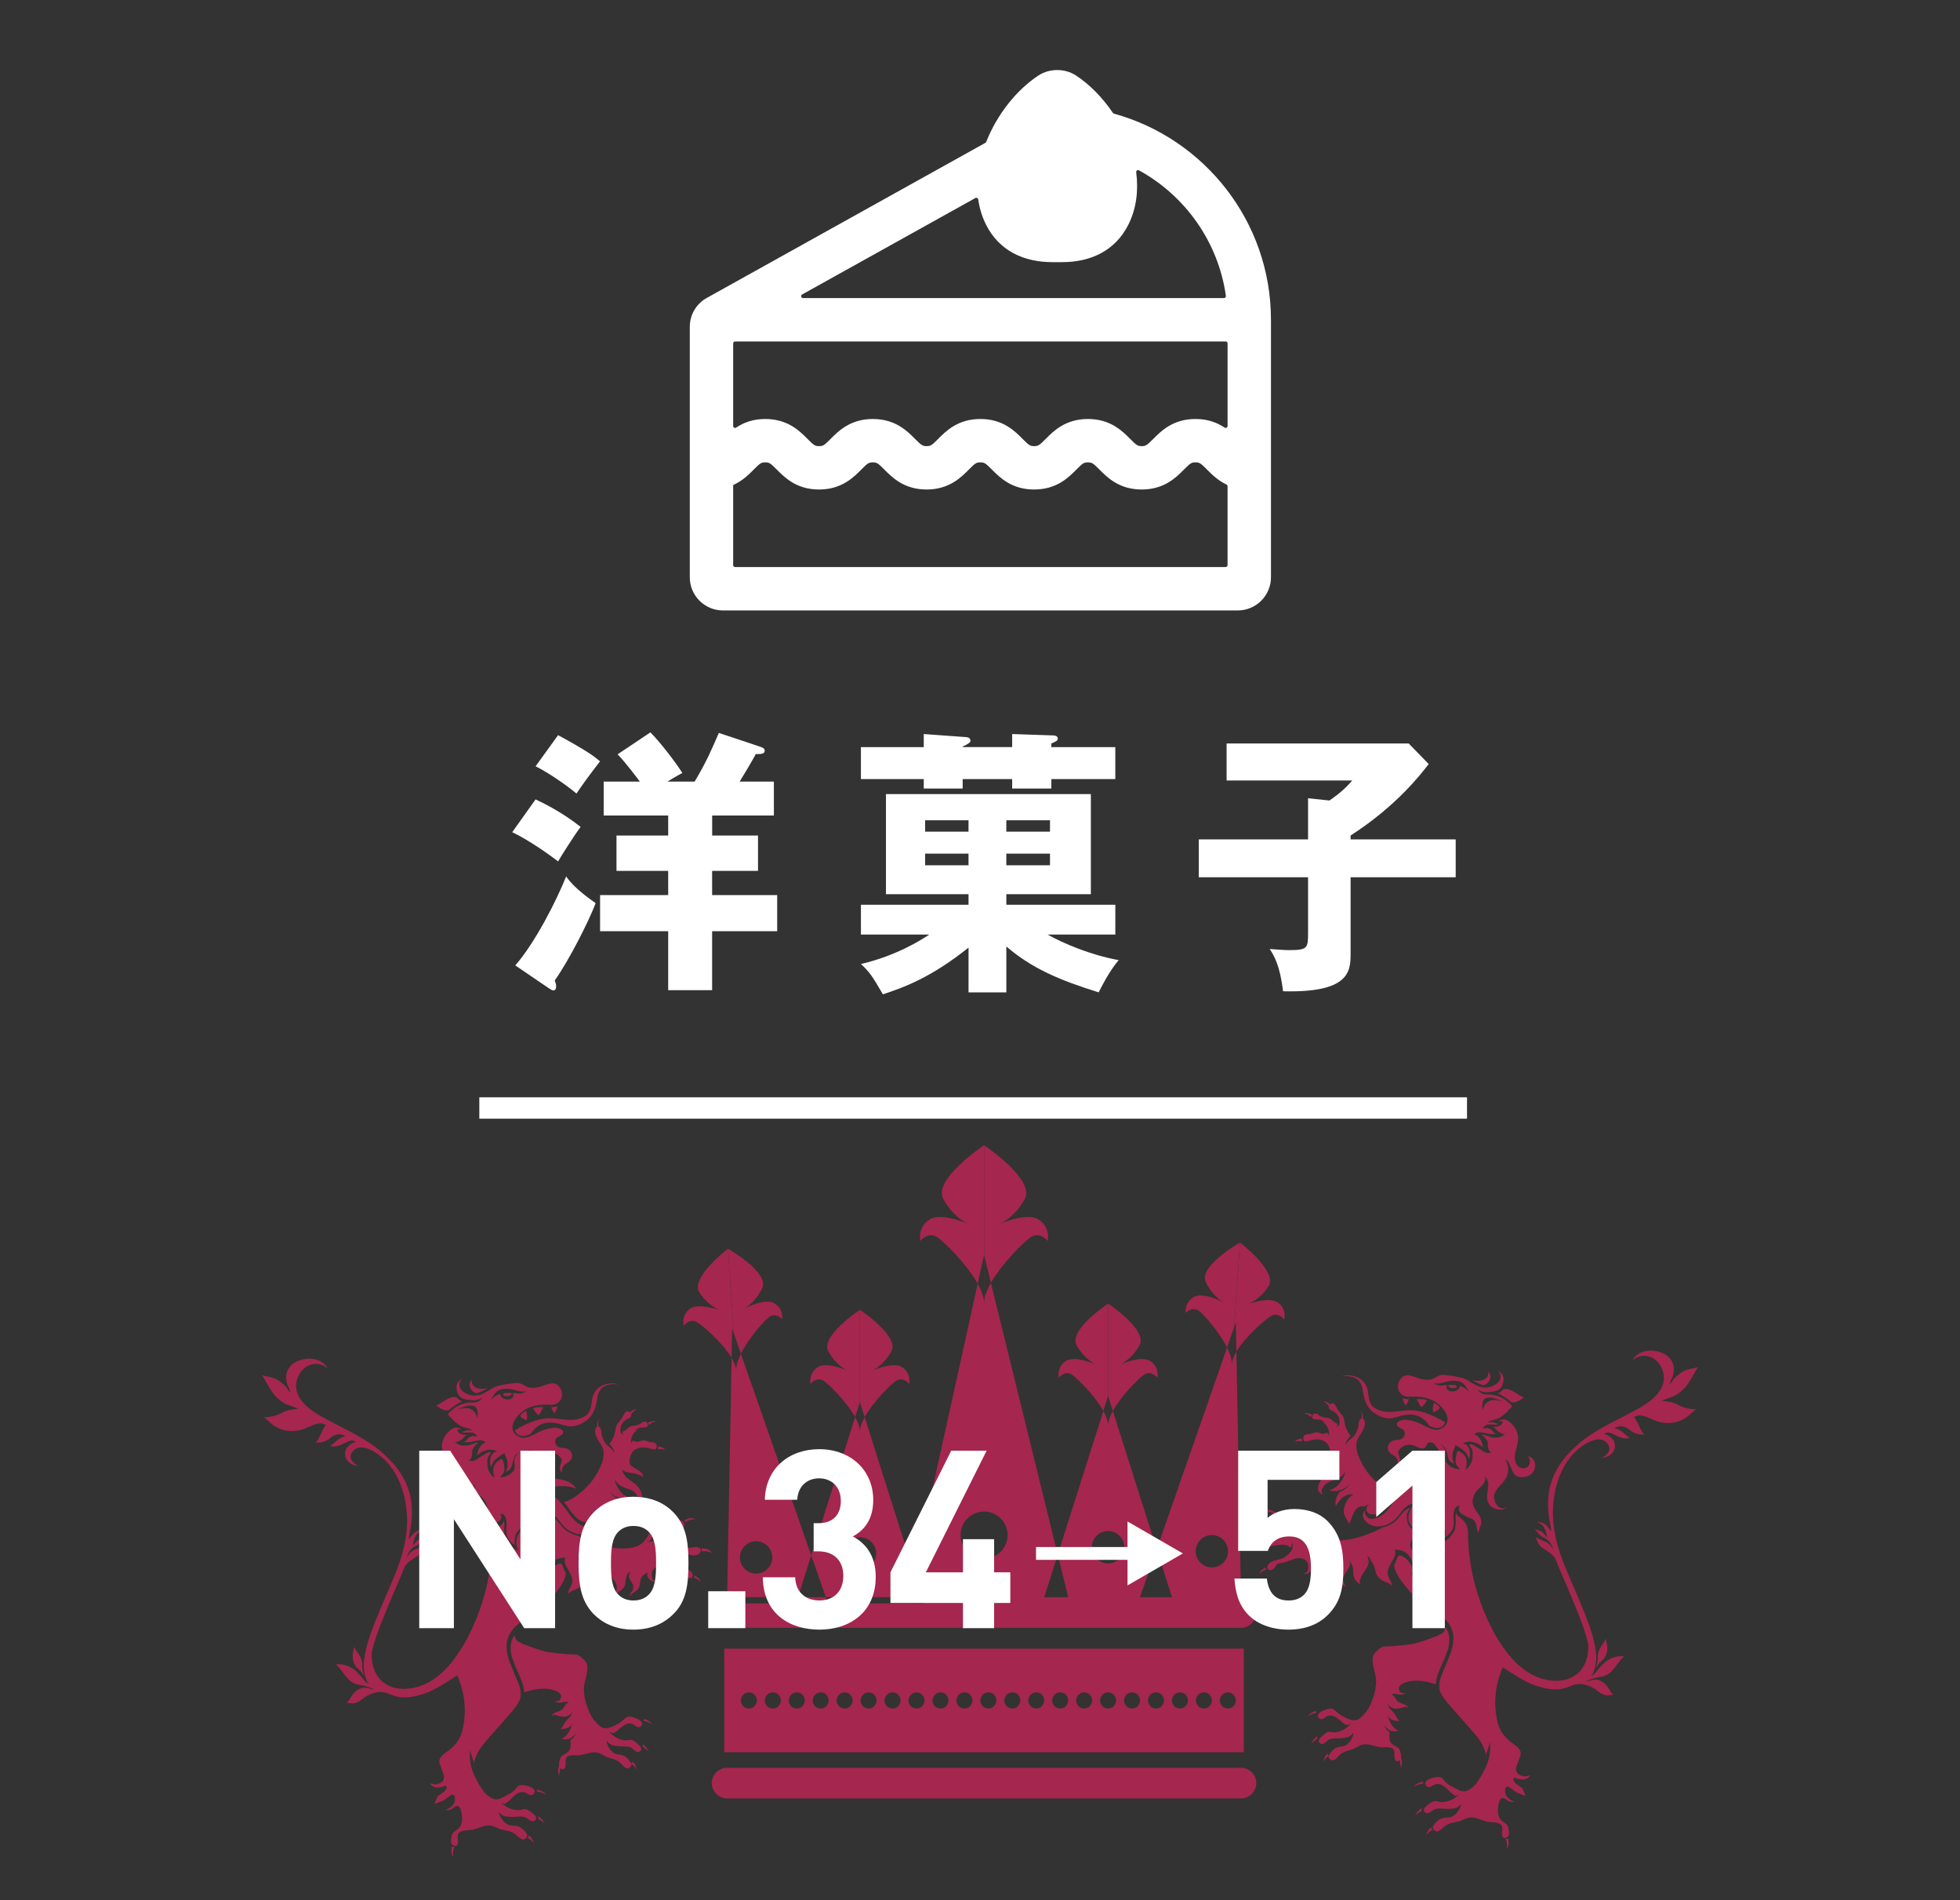 <?xml version="1.0" encoding="UTF-8"?><svg xmlns="http://www.w3.org/2000/svg" viewBox="0 0 130 126"><rect x="0" y="0" width="130" height="126" fill="#333333" stroke="none"/><g style="isolation:isolate;"><g id="_デザイン"><line x1="31.792" y1="73.475" x2="97.302" y2="73.475" style="fill:none; stroke:#fff; stroke-miterlimit:10; stroke-width:1.417px;"/><g style="mix-blend-mode:multiply;"><path d="M45.607,100.856c.152-.083.344-.115.52-.097-.17-.106-.35-.123-.548-.033-.07.033-.127.065-.185.082.03.031.048.085.057.148.049-.043.115-.078.156-.1Z" style="fill:#a5264e;"/><path d="M46.172,104.538c-.034-.025-.07-.046-.099-.072-.005.044-.017.091-.039.142-.004.011-.01.021-.017.03.152-.011.321.146.445.251-.022-.061-.048-.119-.084-.177-.048-.077-.134-.12-.207-.174Z" style="fill:#a5264e;"/><path d="M46.913,102.728c-.122-.057-.261-.029-.384-.065.018.054.022.115.015.177-.003.016-.004.031-.008.045.153-.043.419.002.492.022.048.013.095.028.142.044.058.02.062.037.021-.015-.07-.091-.176-.16-.279-.209Z" style="fill:#a5264e;"/><path d="M36.605,93.45c.045.094.096.193.168.272.07-.086.111-.19.147-.294.02-.06.03-.122.048-.182h0c-.133.048-.27.069-.409.076.017.043.031.096.047.129Z" style="fill:#a5264e;"/><path d="M35.911,93.311c-.037,0-.073,0-.109,0-.011,0-.021,0-.032,0-.028,0-.055.003-.082.005-.011.001-.022.002-.033.002-.037.004-.073.008-.11.013-.061.01-.123.024-.183.039h0c.023.109.102.193.166.28.055.075.109.152.193.2.137-.144.231-.358.316-.538h-.005c-.04,0-.079-.002-.118-.002t0,0Z" style="fill:#a5264e;"/><path d="M34.693,93.687s-.003.002-.003.002c-.032.024-.06.048-.088.073-.004.003-.006.004-.01.008-.03.026-.059.054-.086.083,0,0,0,0-.001,0,.001.003.003.007.003.012.007.154.29.262.427.316.041-.156.029-.271.007-.431-.005-.032-.039-.135-.044-.201-.072.04-.141.085-.207.135Z" style="fill:#a5264e;"/><path d="M32.275,92.084c.019-.013.039-.024.058-.038-.299.069-.585.103-.875-.1-.071-.049-.113-.12-.142-.199-.008-.026-.014-.05-.019-.076-.003-.023-.006-.045-.01-.068-.004-.138-.048-.104-.131.1-.07.309.14.552.39.691.259-.03.504-.166.728-.312Z" style="fill:#a5264e;"/><path d="M39.271,92.821c-.062.438-.087.88-.523,1.119-.644.355-1.276.181-1.969.121-.982-.086-1.808.293-2.626.787.007.033.016.068.027.102.021.029.043.054.065.077.007.007.014.014.021.02.016.017.031.031.048.044.008.006.015.013.023.018.018.014.036.026.053.037.006.004.011.006.017.01.023.013.046.024.07.033.006.003.014.005.021.007.017.006.034.011.051.015.009.003.017.005.026.006.017.003.033.005.05.007.008,0,.017.002.026.003.023,0,.046,0,.069,0,.008,0,.017-.002.026-.003.016,0,.033-.003.049-.005.012-.002.023-.004.036-.006.013-.003.026-.005.039-.008.013-.003.026-.006.039-.01.013-.003.024-.007.036-.011.031-.009.063-.02.094-.031.004-.001.007-.003.012-.004.017-.007.037-.014.055-.022.006-.002.012-.005.017-.007.021-.008.041-.018.061-.026.168-.242.377-.459.637-.605.274-.153.615-.174.92-.139.303.034.596.159.895.217.476.093.976-.132,1.337-.427.331-.27.528-.755.599-1.166.054-.306.067-.556.251-.819.259-.372.815-.402,1.236-.348-.797-.225-1.664.124-1.787,1.014Z" style="fill:#a5264e;"/><path d="M29.75,93.519c.281-.222.552-.441.895-.577.008-.003.017-.005.025-.008-.08-.024-.15-.06-.211-.105-.061-.045-.115-.098-.159-.159-.404-.151-.943.33-1.26.483-.16.078-.143.033.02.146.207.145.438.26.689.22Z" style="fill:#a5264e;"/><path d="M43.648,96.102v.011c.138-.05.327,0,.472.022-.126-.135-.3-.214-.48-.221.013.048.017.108.008.188Z" style="fill:#a5264e;"/><path d="M43.259,94.34c.085-.041.174-.06.263-.086-.125-.032-.247-.018-.375.021-.071.022-.127.069-.194.092.05.044.093.088.122.133.055-.06.113-.126.185-.16Z" style="fill:#a5264e;"/><path d="M46.34,102.62c-.18-.07-.425,0-.61.029-.148.023-.297-.019-.438-.057-.164-.046-.32-.145-.463-.233-.333-.206-.59-.109-.935-.018-.009.003-.012-.012-.004-.016.079-.037.18-.098.288-.147.132-.108.216-.312.324-.445.088-.108.199-.184.322-.245.145-.071.422.034.512-.139.102-.197.075-.455-.161-.517-.174-.046-.396.05-.518.174-.1.102-.145.236-.234.343-.099.119-.217.23-.335.329-.186.155-.391.276-.594.402-.158.096-.375.191-.563.169.13-.044.236-.103.281-.243.044-.135.117-.192.234-.274.08-.055.292-.236.191-.346-.012-.004-.021-.011-.026-.021-.185-.125-.477.19-.552.334-.297.564-.625.872-1.273.956-1.205.155-2.434-.297-3.52-.841-.239-.053-.467-.16-.669-.295-.46-.312-.591-.829-1.125-1,.248.377.247.522.176.942-.052.308-.371.454-.489.719-.061.135.043.24.118.346.098.14.193.312.179.49-.012.192-.181.371-.284.522-.088.13-.167.342-.167.501-.001.205.12.382.222.535-.051-.076.142-1.349,1.268-1.272-.119.217.012.478.115.673.173.328.447.667.319,1.06-.049.15-.147.282-.204.429-.033.088-.051.179-.037.272-.018-.11.199-.225.279-.251.124-.041.239-.083.353-.151.242-.144.393-.352.452-.629.042-.199.113-.391.219-.565.046-.076.09-.149.131-.228.022-.045.043-.084.081-.12.017-.018.109-.061.115-.074-.074.178-.131.287-.086.49.034.158.117.3.207.433.175.264.393.528.37.865-.003.044-.042.117-.074.146.173-.155.333-.24.435-.469.087-.193.061-.425.081-.631.017-.147.124-.35.208-.469.011.101-.016.184.017.284.032.096.086.183.141.266.11.167.24.326.285.525.05.229-.073.435-.181.632.277-.235.664-.349.749-.746.066-.311-.006-.658.349-.817-.111.168-.143.322-.044.508.082.154.206.277.226.458.013.113-.002.185-.054.285-.016.03-.037.058-.062.081-.072.089-.097.192-.098.3.12-.246.461-.316.591-.581.102-.206.051-.452.155-.652.044-.084.111-.153.186-.21.033-.026.238-.121.243-.152-.018.117-.056.168-.006.288.037.094.099.171.178.235.165.135.332.146.507.037-.109.067-.23.047-.317-.051-.107-.121-.106-.326-.082-.474.052-.336.384-.485.694-.44.362.052.677.262,1.037.307.104.013.236.029.32.095.102.079.143.221.242.309.23.202.533.03.364-.259-.14-.237-.438-.304-.684-.357-.272-.058-.543-.212-.728-.421-.079-.087-.169-.189-.198-.304-.017-.07-.024-.144-.023-.216.001-.052.042-.163.027-.208.025.076.035.157.054.235.003.012.064.154.066.146.024-.076.099-.106.162-.143.154-.091.345-.071.517-.065.14.005.295.018.432.052.084.016.165.042.243.077.148.055.371.045.513-.018.194-.086.315-.372.061-.469Z" style="fill:#a5264e;"/><path d="M18.913,93.085c.288.153.63.184.899.372-.097-.069-.62.042-.724.071-.292.08-.547.273-.843.352-.25.068-.49.105-.748.098.035,0,.516.458.626.532.67.453,1.423.501,2.164.198.407-.166.942-.501,1.351-.184-.081-.062-.374.602-.406.678-.039.093-.222.466-.34.45.24.032.452,0,.679-.083.223-.081.378-.281.591-.377.243-.11.477-.098.716.025.003.002.004.005.005.009.009,0,.017,0,.026,0,.007,0,.007.01,0,.011-.395.072-.585.325-.879.558-.068.055-.205.086.004.116.232.034.453-.036.66-.129.168-.075.328-.171.501-.233.172-.063.259-.003.42.059-.317.089-.64.313-.717.659-.116.529.398.919.869.954-.365-.194-.694-.533-.404-.935.385-.533,1.071-.253,1.512.02,1.524.943,2.134,2.881,2.126,4.582-.01,2.087-.963,3.856-1.753,5.761-.335.804-.673,1.607-.902,2.447-.117.437-.218.89-.219,1.344-.001.222.02.446.082.661.05.173.127.452.261.576-.295-.146-.44-.439-.658-.665-.207-.212-.424-.396-.694-.514-.145-.064-.299-.103-.455-.133-.031-.006-.396.002-.38.015.351.298.559.732.894,1.05.323.305.731.291,1.114.402.171.038.339.115.529.202.01.004.007.023-.004.019-.227-.052-.454-.154-.691-.135-.416.033-.734.398-.917.735-.061.112-.111.18-.216.246-.004.002-.007.003-.01.006.292.064.548.094.851-.09.169-.102.312-.243.484-.341.304-.172.731-.314,1.083-.257.335.055.638.227.968.301.55.124,1.197-.023,1.724-.188.468-.148.898-.391,1.314-.644.311-.189.619-.392.925-.586.182.442.344.947.419,1.407.126.776.098,1.524-.095,2.288-.133.524-.427.908-.841,1.242-.3.242-.808.479-.643.945.049.141.102.254.127.38.163.322.285.729-.144.899-.212.085-.394.092-.602-.003-.033-.02-.026.008.021.085.103.118.232.18.383.186.189.028.402-.043.576-.106.037-.014.085.006.09.05.03.33-.402.45-.588.652.014-.015-.344.605-.118.476.174-.098.375-.126.543-.235.162-.104.302-.235.469-.333.193-.112.254.133.252.277-.009.364-.328.616-.644.714.097.015.203.003.298-.008.187-.022.347-.301.539-.247.196.055.23.418.259.594.046.29.026.64-.191.855-.195.195-.477.266-.499.587-.011.164-.071.34.032.49.099.143.317.191.389-.004.075-.199-.104-.623.085-.764.265-.199.612-.122.913-.194.328-.078.655-.257.994-.282.259-.018.513.119.743.216.281.12.635.109.9.256.142.078.113.058.225.152.12.099.319.321.487.303.158-.017.316-.205.239-.355-.08-.153-.301-.355-.444-.45-.278-.182-.632-.028-.916-.235-.248-.179-.449-.479-.517-.778.009.04.158.143.194.175.06.053.106.07.181.092.164.049.325.052.496.059.304.014.738-.107,1.003.083.149.108.336.288.522.156.209-.147.023-.357-.124-.467-.179-.133-.418-.351-.667-.273-.513.162-1.065-.082-1.444-.437-.007-.007.001-.015.009-.012.069.033.136.066.201.099.426-.186.671-.742,1.158-.796.106-.012.219.019.312.068.096.05.17.13.285.138.208.014.354-.224.208-.388-.139-.157-.377-.22-.573-.261-.266-.058-.442-.04-.597.18-.169.239-.402.362-.657.49-.229.113-.474.292-.741.25-.302-.047-.631-.331-.799-.572-.658-.954-.987-1.834-.844-2.706.009.275.194.643.244.909.039-.282.101-.393.218-.669.307-.721,2.464-2.767,2.783-3.469.275-.607-.094-1.267-.322-1.828-.229-.558-.534-1.2-.521-1.818.019-1.046.881-1.603,1.691-2.101.577-.356,1.021-.75,1.444-1.282.38-.477.739-.881.805-1.497-.164-.091-.179-.545-.305-.585-.083-.027-.216.006-.288.048-.22.128-.428.347-.539.576-.124.249-.086.462-.004.708-.12-.117-.245-.193-.342-.344-.088-.137-.154-.311-.168-.473-.015-.147-.009-.336.051-.472.068-.155.18-.285.255-.437.033-.067.051-.158.053-.234-.187-.008-.424-.113-.558-.239-.128-.12-.203-.3-.261-.464-.101-.286-.071-.616-.138-.914-.052-.227-.145-.603-.399-.696.084.231-.067.409-.212.573-.15.168-.27.317-.357.529-.118.289-.122.76.091,1.012-.147-.095-.307-.153-.448-.274-.176-.15-.3-.31-.407-.512-.113-.215-.114-.424-.118-.663-.002-.178.034-.408-.022-.577-.053.191-.223.296-.366.414-.136.112-.249.242-.324.403-.146.313-.097.726-.111,1.063-.018.386-.052.771-.103,1.155-.102.765-.269,1.523-.496,2.261-.125.408-.268.809-.429,1.203-.719,1.759-2.005,4.054-4.003,4.546-.762.189-1.542.156-2.179-.34-.549-.428-.758-1.145-.759-1.814-.001-.943,1.955-5.184,2.123-5.678.145-.431.551-.625.904-.862.205-.137.307-.321.402-.544.013-.027.093-.212,0-.144-.053.04-.138.075-.199.104-.189.092-.386.143-.566.26-.141.093-.232.262-.321.403.074-.385.313-.65.674-.808.249-.109.359-.348.536-.53-.104.038-.21.069-.316.102-.224.069-.358.287-.499.458-.004.004.027-.186.032-.21.021-.096.044-.192.08-.284.07-.176.175-.343.343-.438.075-.043.149-.068.232-.085-.083-.014-.17-.002-.252.01-.338.051-.525.321-.695.588-.017-.316.113-.679.146-.997.033-.321.053-.643.044-.965-.012-.45-.075-.898-.219-1.324-.063-.182-.138-.36-.219-.535-.363-.787-.997-1.478-1.651-2.032-1.191-1.007-2.72-1.599-4.06-2.377-.933-.541-1.899-1.405-1.39-2.573.348-.798,1.291-1.118,1.951-.523-.376-.673-1.187-.767-1.863-.543-.46.153-.786.454-.877.95-.037.204-.011.411.049.607.055.178.191.348.202.537-.071-.005-.118-.126-.157-.18-.064-.087-.131-.173-.206-.249-.162-.165-.346-.307-.551-.412-.29-.147-.633-.174-.943-.261.275.425.477.887.801,1.282.203.248.449.452.731.602Z" style="fill:#a5264e;"/><path d="M23.974,110.891c.079.103.15.225.226.347-.135-.272-.18-.585-.175-.91-.013-.111-.03-.221-.068-.329-.084-.241-.276-.431-.393-.655,0-.003-.065-.142-.069-.129-.044.164-.081.323-.098.492-.024.239.022.485.134.696.103.195.309.312.443.488Z" style="fill:#a5264e;"/><path d="M35.612,118.665c.006.056.005.109-.003.158.1-.022.239.03.32.057.099.032.202.075.294.129-.151-.192-.371-.284-.611-.344Z" style="fill:#a5264e;"/><path d="M42.714,113.983c.001.054-.004.104-.015.15.096-.013.223.047.299.079.091.039.182.087.267.146-.128-.194-.328-.298-.55-.375Z" style="fill:#a5264e;"/><path d="M43.638,101.268h.002c.098-.199.232-.357.438-.432-.203-.013-.41.095-.499.286-.018.038-.034.077-.058.11.039.006.077.015.117.036Z" style="fill:#a5264e;"/><path d="M36.147,120.911c-.116-.197-.272-.347-.454-.488.011.038.017.078.015.122,0,.027-.005.051-.011.074.158.084.309.182.451.292Z" style="fill:#a5264e;"/><path d="M42.651,115.768c-.002.026-.008.049-.015.07.142.093.275.198.401.312-.093-.195-.229-.349-.39-.497.007.036.008.075.004.116Z" style="fill:#a5264e;"/><path d="M35.082,121.699c-.008.071-.044.136-.096.188.133.027.316.208.44.337-.046-.132-.115-.251-.198-.366-.044-.061-.101-.106-.147-.159Z" style="fill:#a5264e;"/><path d="M40.412,95.752c.157.164.308.327.327.562,0,.007-.009.01-.012.004-.14-.307-.459-.404-.625-.687-.078-.136-.133-.27-.176-.42-.041-.138-.022-.563-.221-.596-.045-.172-.03-.372.037-.511-.125.144-.138.337-.142.524-.01.004-.019.006-.03.011-.073.035-.124.14-.084.396.032.206.14.395.247.567.106.171.245.345.284.548.1.51-.137,1.029-.373,1.471-.252.473-.601.896-1.009,1.243-.349.298-.766.64-1.228.733.185.237.348.491.532.728.136.177.295.338.477.47.265.179.727.295.925-.046.098-.168-.013-.388-.166-.477.029.006.137.044.257.13.015.011.032.024.048.036.001,0,.004-.003.007-.003.602-.127.759.501.923.926.032.086.078.168.131.244-.015-.023.019-.106.032-.132.076-.163.186-.303.254-.471.1-.243.023-.542-.077-.771-.054-.127-.124-.253-.214-.358-.035-.041-.253-.239-.306-.214.221-.103.551.043.725.182.099.079.182.175.254.279.034.05.202.268.18.328.109-.315-.028-.78-.297-1.014-.246-.082-.464-.247-.598-.477-.003-.004.004-.007.007-.004.196.246.442.364.745.429.123.026.252.03.378.023.047-.003.163-.064.2-.054-.284-.075-.53-.255-.703-.49-.149-.202-.342-.495-.323-.759.08.339.528.528.822.619.172.054.362.122.488.261.145.16.371.426.123.657.507-.119.368-.643.149-.958-.142-.206-.349-.354-.552-.495-.218-.153-.56-.452-.539-.75.162.21.371.204.616.246.131.022.264.05.389.091.044.015.357.126.35.175.062-.39-.6-.554-.798-.774-.144-.161-.086-.449-.024-.637.07-.212.215-.385.423-.471.15-.061.285-.085.446-.085.156-.002.329.058.481.087.103.02.254.101.332.006.071-.086.071-.238.011-.328-.091-.132-.303-.088-.438-.125-.112-.03-.232-.097-.346-.105-.181-.012-.335.112-.52.096-.066-.005-.176-.079-.237-.062-.076.022-.077.136-.093.2-.067-.165-.007-.446.079-.598.078-.142.21-.261.362-.322-.076.005-.146.013-.203.032-.006.003-.014-.007-.006-.012.114-.074.221-.139.356-.173.155-.04.589.067.482-.256-.075-.229-.308-.168-.444-.033-.174.172-.508.115-.723.219-.12.058-.188.164-.299.235-.059.038-.135.092-.209.094.021.093.036.186.053.281-.017-.093-.147-.17-.169-.275-.019-.093-.004-.222.014-.314.019-.117.086-.216.156-.31.085-.114.185-.18.313-.236.109-.047.234-.109.225-.245-.003-.041-.028-.091-.064-.138.03.023.059.048.083.08.063-.152.208-.244.355-.321-.127.005-.243.04-.357.116-.044.029-.077.063-.113.088-.04-.04-.084-.071-.127-.075-.185-.023-.294.273-.365.402-.136.242-.386.395-.431.689-.06.403-.178.773-.436,1.073Z" style="fill:#a5264e;"/><path d="M29.981,122.425c-.03.099-.053.194-.048.307.005.144.059.283.129.409-.007-.193-.029-.499.082-.648-.067-.01-.12-.033-.162-.068Z" style="fill:#a5264e;"/><path d="M40.83,114.854c.124-.076.22-.188.333-.279.175-.142.369-.28.603-.285.1-.003.205.037.289.09.086.054.151.137.257.154.197.03.355-.183.23-.35-.118-.159-.338-.238-.521-.294-.247-.075-.413-.096-.59.086-.427.439-1.121.685-1.371.624-.282-.069-.542-.382-.708-.605-.217-.291-.346-.637-.458-.979-.108-.332-.166-.66-.164-1.008.003-.503.257-.994.229-1.491-.017-.33-.243-.469-.471-.668-.171-.151-.289-.135-.511-.136-.301-.002-1.511-.12-1.821-.201-.449-.117-.899-.278-1.333-.439-.2-.074-.382-.175-.559-.292-.084-.069-.073-.252-.162-.315,0,0,0-.001-.003-.002-.194.316-.284.695-.196,1.184.153.853.806,1.693.868,2.575.518-.169.971-.269,1.525-.229.119.009.317.041.5.107.278.099.519.274.384.551-.081.17-.272.193-.42.121.115.106.257.16.445.129.174-.029.356-.101.522,0-.145.009-.231.184-.265.23-.077.108-.137.231-.263.291-.141.065-.293.1-.428.179-.071.042-.313.257-.122.148.121-.069.292.004.406.044.261.093.84.065.882-.304.002.166-.022.214-.12.344-.108.14-.255.239-.358.404-.085.137-.147.311-.272.408.006.001.011.002.017.003.242.034.707-.082.743-.385-.042.342-.289.813-.598.993-.055.032-.116.046-.178.051.076-.007.23.04.331.037.29-.01.469-.145.667-.34.008-.008.02.004.014.013-.1.157-.193.289-.346.364.004.239.057.582-.136.768-.23.222-.525.216-.579.566-.02.126-.07.257-.041.383-.034.086-.061.168-.066.269-.007.137.033.274.09.397.006-.146.012-.358.072-.506.097.081.237.093.304-.048.087-.182-.048-.598.141-.716.267-.166.59-.065.88-.109.317-.046.64-.19.962-.186.246.004.476.155.685.264.257.137.591.156.831.316.128.085.101.064.202.162.104.103.275.329.435.325.138-.003.287-.141.262-.278.122.047.27.219.372.346-.034-.127-.089-.247-.157-.362-.035-.06-.086-.108-.126-.162-.011.06-.047.112-.093.156-.001-.005-.001-.01-.004-.015-.063-.152-.256-.36-.384-.461-.248-.195-.595-.079-.846-.295-.22-.191-.384-.491-.425-.779.005.038.139.147.169.18.053.055.095.076.163.103.151.06.302.075.463.096.288.037.707-.042.941.161.133.113.295.299.481.19.211-.124.051-.338-.078-.452-.16-.14-.367-.366-.608-.312-.499.111-.999-.164-1.332-.531-.006-.007.004-.015.011-.01.156.089.243.116.405.015Z" style="fill:#a5264e;"/><path d="M36.542,100.327c.204.096.358.272.495.446.136.172.263.358.424.507.119.111.248.204.386.277.084.036.169.073.254.11.18.062.372.094.573.088.593-.021,1.24-.627.759-1.104.019.063.05.195.018.269-.161.366-.407.376-.764.267-.483-.147-.807-.618-1.084-1.007-.191-.266-.389-.535-.628-.761-.109-.105-.25-.159-.373-.241-.122-.081-.247-.152-.384-.202-.413-.148-.763-.217-.982-.636.158.097.27.246.452.311.194.07.391.119.597.076.234-.05.457-.141.698-.17.08-.009.162-.01.245-.004.281-.025.571.025.835.113.048.015.093.035.138.056-.066-.2-.378-.414-.563-.488-.33-.131-.696-.178-1.041-.222-.485-.063-1.028-.104-1.448-.366-.163-.08-.316-.184-.455-.322-.297-.296-.156-.686.102-.932.04-.069.087-.128.144-.16.057-.033.134-.056.207-.055.014,0,.026.001.039.003.002,0,.004,0,.008,0,.014.003.03.007.044.012.002.002.004.003.006.004.014.006.026.012.035.021.015.011.029.023.041.039.093.129.097.345.339.33.227-.013.473-.189.706-.235.328-.063.634.075.836.329.047.058.077.191.048.263-.083.21-.247.525.057.71-.071-.194-.002-.482.293-.627.322-.157.473-.49.225-.807-.194-.25-.478-.156-.739-.247-.215-.077-.328-.35-.219-.553.098-.183.505-.217.485-.46-.013-.17-.295-.256-.428-.271-.253-.028-.541.041-.783.111-.029.008-.057.018-.084.027-.116.042-.239.1-.366.163-.133.067-.27.139-.411.2-.011.005-.024.011-.036.016,0,0-.003.001-.004.003-.282.121-.559.19-.784.075-.056-.021-.111-.052-.165-.089.004.006.006.012.01.018-.152-.111-.242-.236-.284-.368,0-.003,0-.005-.001-.007-.118-.383.169-.82.489-1.109.508-.459,1.016-.567,1.68-.583.375-.009.679.097.945-.24.2-.255.191-.593.026-.86-.31-.502-.77-.279-1.216-.126-.277.095-.557.144-.848.084-.253-.051-.438-.251-.687-.289-.239-.035-1.256.13-1.51.231-.387.155-.693.468-1.108.564-.409.095-.782,0-1.106-.265-.318-.262-.24-.696.035-.851-.189.106-.327.191-.407.407-.071.196-.008.494.09.675.146.274.452.33.735.364.304.037.59.028.852-.154-.065.135-.201.221-.333.281-.156.068-.283.029-.449.037-.378.021-.727.136-1.037.356-.05.033-.508.381-.451.444.115.125.229.25.348.371.172.178.371.328.597.433.209.098.493.104.672.249-.135-.004-.244-.032-.379-.003-.116.025-.249.105-.369.098.18.096.405.036.599.043.096.003.2.011.284.064.071.046.161.125.195.201-.193-.039-.351-.056-.529.053-.147.092-.218.283-.404.292.153.034.302.051.459.026.263-.042.829-.274,1.018.052-.153-.013-.328.177-.423.336-.084.139-.082.444-.245.51.209-.073.349-.233.55-.304.151-.055.314-.101.477-.088.118.009.294.034.398.117-.222.015-.356.2-.415.398-.03.099-.048.212-.043.316.004.073.005.196.06.303.076-.197.16-.381.321-.515.185-.154.387-.281.592-.404-.04.023.183.519.187.583.018.232,0,.444-.113.652.088-.023.236-.057.351-.264.064-.115.075-.271.115-.398.091-.29.147-.556.505-.595-.228.024-.398.311-.408.52-.011.242.102.498-.076.71-.147.174-.331.298-.549.358-.112.031-.22.045-.336.036.075-.093.174-.163.238-.268.122-.205.049-.513.003-.731-.067-.311-.179-.206-.388-.05-.23.171-.302.427-.29.702.005.13.064.258.067.387,0-.018-.14-.121-.16-.143-.053-.059-.096-.126-.136-.193-.081-.138-.151-.276-.151-.439,0-.21-.056-.415.052-.612.033-.064.252-.294.102-.305-.135-.01-.312.118-.422.182-.109.064-.217.128-.318.204-.163.124-.331.226-.542.193-.057-.009-.086-.05-.133-.062.282.017.218-.543.266-.7.02-.068.197-.339.405-.436-.194-.038-.395.084-.578.131-.179.047-.368.068-.552.037-.087-.014-.165-.039-.244-.077-.062-.032-.164-.139-.224-.148.155.024.305-.056.43-.135.176-.111.246-.292.447-.365-.133.046-.299.023-.43-.027-.07-.027-.141-.065-.192-.123-.013-.015-.091-.161-.084-.165.075-.041.236-.025.283-.02-.04-.003-.103-.077-.144-.094-.056-.023-.118-.024-.178-.027-.13-.007-.231.038-.341.111-.24.158-.418.41-.537.667-.202.436-.032.93.082,1.364.082.309.079.91-.357,1.055-.632.211-.76-.632-.401-.773-.417.049-.646.423-.515.849.124.406.541.564.93.546.124-.006.245-.041.344-.118.162-.126.229-.329.301-.513.037-.096.073-.193.124-.284.025-.043.05-.089.082-.129.037-.046.104-.115.16-.133-.102.2-.124.267-.16.412-.056.227-.032.463.053.68.09.228.249.427.421.6.228.231.517.589.429.944-.066.271-.227.568-.536.613-.075.011-.18-.02-.266-.076.223.293.783.137,1.009-.053.274-.23.297-.589.248-.915-.014-.088-.029-.176-.041-.265-.02-.149-.032-.301,0-.45.016-.075.044-.14.079-.209.029-.056.075-.131.122-.17-.031.083-.037.105-.039.164,0,.048.013.094.03.138.133.368.539.544.699.892.137.302.182.557.035.862-.235.492-.656.691-.405,1.314.053.13.124.28.098.414.182-.259.08-.641.32-.866.106-.1.257-.133.388-.191.153-.067.302-.148.439-.245.075-.054.129-.121.163-.208.017-.041.024-.081.017-.123-.008-.046-.044-.148-.082-.175.29-.063.384.257.418.475.037.24-.03.504-.011.747.032.424.301.675.628.895-.142-.096-.047-.652.023-.797.03-.063.084-.119.126-.173.13-.168.26-.335.356-.526.04-.078.071-.165.07-.253,0-.043-.013-.085-.04-.119-.029-.038-.118-.101-.17-.09.025-.013.06-.017.087-.023.082-.021.172-.042.255-.011.059.022.118.061.167.099.122.091.188.247.245.383.068.166.104.348.138.523.034.172.058.346.086.518.021.126.044.247.082.368.057.178.169.305.335.377-.012-.067-.043-.187-.038-.255.013-.193.055-.312.161-.469.108-.156.254-.286.367-.44.064-.088.106-.191.123-.298.034-.197-.008-.398-.075-.583-.036-.094-.185-.402-.335-.473.137-.021.25-.007.374.053ZM31.657,94.035c-.044-.159-.095-.313-.216-.438-.291-.306-.653-.246-1.021-.158-.005,0-.008-.007-.003-.009.271-.124.683-.282.983-.195.325.094.307.536.257.8ZM33.566,92.792c-.073-.012-.142-.035-.2-.067-.087-.048-.208-.186-.181-.293-.207.06-.403.171-.586.366-.008.008-.024.002-.018-.01.056-.114.138-.202.203-.309.064-.105.14-.204.25-.264.278-.153.633-.135.932-.077.309.06.665.225.977.097-.186.131-.392.198-.626.178-.066-.006-.186-.041-.25-.022-.063.019-.035-.008-.037.052,0,.047.035.077.023.132-.011.048-.05.095-.086.126-.104.093-.259.116-.402.093Z" style="fill:#a5264e;"/><path d="M33.383,92.434c-.023.032-.015.074.056.116.102.059.329.047.422-.016.052-.035.066-.119.118-.151-.153-.011-.306-.017-.459-.007-.055.004-.113.026-.138.059Z" style="fill:#a5264e;"/></g><g style="mix-blend-mode:multiply;"><path d="M84.393,100.325c-.152-.083-.345-.115-.52-.097.17-.107.35-.123.548-.033.07.033.126.065.185.082-.03.031-.048.085-.057.148-.049-.043-.116-.078-.156-.1Z" style="fill:#a5264e;"/><path d="M83.828,104.008c.034-.025.071-.046.1-.072.004.044.016.091.039.142.005.011.01.021.017.03-.152-.011-.321.146-.446.251.023-.061.048-.119.084-.177.048-.077.135-.12.207-.174Z" style="fill:#a5264e;"/><path d="M83.087,102.197c.122-.057.261-.029.384-.065-.018.054-.021.115-.015.177.003.016.005.031.008.045-.154-.043-.42.002-.492.022-.048.013-.095.028-.142.044-.058.02-.062.037-.021-.015.071-.091.175-.16.278-.209Z" style="fill:#a5264e;"/><path d="M93.395,92.919c-.046.094-.096.193-.168.272-.07-.086-.111-.19-.147-.294-.02-.06-.031-.122-.048-.182h.001c.132.048.27.069.409.076-.017.043-.031.096-.047.129Z" style="fill:#a5264e;"/><path d="M94.089,92.78c.036,0,.072,0,.109,0,.011,0,.021,0,.031,0,.028,0,.055.003.083.005.011.001.021.002.033.002.037.004.073.008.11.013.062.01.123.024.183.039h0c-.023.109-.102.193-.167.28-.055.075-.109.152-.192.2-.138-.144-.231-.358-.316-.538h.005c.04,0,.08-.002.119-.002t0,0Z" style="fill:#a5264e;"/><path d="M95.307,93.156s.002.002.003.002c.031.024.06.048.088.073.004.003.006.005.009.008.03.026.058.054.086.083,0,0,0,0,.001,0-.001.003-.003.007-.003.012-.007.154-.29.262-.427.316-.041-.156-.029-.271-.007-.431.005-.032.039-.135.044-.201.071.04.141.085.207.135Z" style="fill:#a5264e;"/><path d="M97.724,91.554c-.019-.013-.039-.024-.059-.038.299.069.585.103.876-.1.071-.049.112-.12.142-.199.008-.026.014-.05.018-.076.003-.022.007-.045.01-.068.004-.138.048-.104.131.1.07.309-.14.552-.391.691-.259-.03-.503-.166-.728-.312Z" style="fill:#a5264e;"/><path d="M90.729,92.291c.061.438.086.88.522,1.119.644.355,1.276.181,1.969.121.983-.086,1.809.293,2.626.786-.007.033-.015.068-.026.102-.021.029-.043.054-.065.077-.008.007-.014.014-.021.02-.016.017-.032.031-.048.044-.008.006-.015.013-.022.018-.019.014-.037.026-.054.037-.006.004-.01.006-.016.01-.023.013-.047.024-.07.033-.007.003-.014.005-.021.007-.017.006-.034.011-.051.015-.01.003-.017.005-.027.006-.017.003-.033.005-.05.007-.007,0-.017.002-.026.003-.023.001-.045.001-.069,0-.008,0-.017-.002-.026-.003-.016,0-.033-.003-.05-.005-.011-.002-.023-.004-.036-.006-.012-.003-.026-.005-.038-.008-.013-.003-.027-.006-.039-.01-.013-.003-.024-.007-.037-.011-.031-.009-.063-.02-.093-.031-.004-.001-.008-.003-.011-.004-.019-.007-.037-.014-.055-.022-.007-.002-.012-.006-.017-.007-.021-.008-.041-.018-.061-.026-.169-.242-.377-.459-.637-.605-.274-.153-.615-.174-.92-.139-.303.034-.596.159-.895.217-.476.093-.976-.132-1.337-.427-.332-.27-.528-.755-.6-1.166-.053-.306-.067-.556-.25-.819-.259-.372-.815-.402-1.236-.348.797-.225,1.664.124,1.787,1.014Z" style="fill:#a5264e;"/><path d="M100.25,92.988c-.281-.222-.552-.441-.895-.577-.009-.003-.017-.005-.025-.008.079-.024.15-.06.211-.105.06-.045.115-.099.158-.159.404-.151.943.33,1.261.483.16.078.143.033-.021.146-.207.144-.439.26-.689.22Z" style="fill:#a5264e;"/><path d="M86.352,95.571v.011c-.139-.05-.327,0-.472.022.125-.135.299-.214.479-.221-.012.048-.016.108-.007.188Z" style="fill:#a5264e;"/><path d="M86.74,93.809c-.084-.041-.174-.061-.262-.087.126-.032.246-.018.375.021.071.022.127.069.194.092-.052.044-.093.087-.122.133-.055-.06-.113-.126-.185-.16Z" style="fill:#a5264e;"/><path d="M83.659,102.089c.181-.07.425,0,.61.029.147.023.298-.019.438-.057.163-.046.319-.145.463-.233.334-.206.591-.109.936-.018.008.003.011-.012.004-.015-.078-.037-.18-.098-.288-.147-.133-.108-.217-.312-.323-.445-.089-.108-.2-.184-.322-.245-.145-.071-.422.034-.513-.139-.102-.197-.076-.455.161-.517.174-.046.396.05.517.173.101.102.145.236.234.343.1.119.218.229.336.329.185.155.39.276.594.402.158.096.374.191.563.169-.131-.044-.236-.103-.282-.243-.044-.135-.116-.192-.233-.274-.08-.055-.293-.236-.191-.345.012-.004.02-.011.025-.021.186-.125.478.19.553.334.297.564.625.872,1.272.956,1.205.155,2.435-.297,3.52-.841.239-.053.467-.16.669-.295.46-.312.591-.829,1.126-1-.249.377-.247.522-.176.942.052.308.371.454.488.719.061.135-.043.24-.118.346-.099.14-.192.312-.179.49.013.192.182.371.285.522.088.13.168.342.168.501.001.205-.12.382-.223.535.051-.076-.141-1.349-1.268-1.272.12.217-.012.478-.115.673-.174.328-.448.667-.319,1.06.048.15.146.282.204.429.032.088.051.179.036.272.019-.11-.198-.225-.278-.251-.125-.041-.239-.083-.353-.151-.243-.144-.393-.352-.452-.629-.043-.2-.113-.391-.219-.565-.046-.076-.09-.149-.131-.228-.023-.045-.043-.084-.081-.12-.017-.018-.109-.06-.115-.074.073.178.13.287.086.49-.034.158-.118.299-.207.433-.175.264-.394.528-.371.865.003.044.043.117.075.146-.173-.155-.333-.24-.435-.469-.086-.193-.061-.425-.082-.631-.017-.147-.124-.35-.207-.469-.011.101.015.184-.019.284-.032.096-.085.183-.141.266-.11.167-.239.326-.284.525-.05.229.073.435.18.632-.277-.235-.663-.349-.748-.746-.066-.31.005-.658-.35-.817.111.168.144.322.044.508-.081.154-.205.277-.225.458-.013.113.003.185.055.285.015.031.037.058.062.081.072.09.097.192.098.3-.12-.246-.46-.316-.591-.581-.102-.206-.051-.452-.155-.652-.044-.084-.111-.153-.186-.21-.033-.026-.237-.121-.243-.151.018.117.055.168.007.288-.037.094-.099.171-.178.235-.165.135-.332.146-.508.037.109.067.231.047.318-.051.108-.121.106-.326.083-.474-.052-.336-.384-.485-.694-.44-.362.052-.678.262-1.037.307-.104.014-.236.029-.32.095-.102.079-.143.221-.243.309-.23.202-.532.03-.363-.259.14-.237.438-.303.684-.357.272-.058.543-.212.727-.421.079-.088.169-.189.199-.304.017-.07.024-.144.023-.216-.002-.052-.043-.163-.027-.208-.026.076-.036.157-.054.235-.003.012-.064.154-.067.146-.024-.076-.099-.106-.162-.143-.153-.091-.344-.071-.516-.065-.14.005-.295.018-.433.052-.084.016-.164.042-.243.077-.147.055-.371.045-.512-.018-.194-.086-.315-.372-.061-.469Z" style="fill:#a5264e;"/><path d="M111.086,92.554c-.287.153-.629.184-.899.372.099-.069.62.042.724.071.292.08.547.273.842.352.25.068.49.105.749.098-.035,0-.515.458-.626.532-.67.453-1.423.501-2.164.198-.408-.166-.942-.501-1.35-.184.08-.062.373.602.405.678.039.093.221.466.34.45-.241.032-.452-.001-.68-.083-.222-.081-.378-.281-.59-.377-.243-.11-.477-.098-.716.025-.003.002-.004.005-.005.009-.009,0-.017,0-.026,0-.006,0-.006.01,0,.011.396.072.585.325.879.558.069.055.205.086-.004.116-.231.034-.452-.036-.66-.129-.168-.075-.328-.171-.501-.233-.172-.063-.259-.003-.42.059.317.089.64.313.716.659.116.529-.397.919-.869.954.366-.194.695-.533.405-.936-.385-.532-1.071-.252-1.512.02-1.524.943-2.134,2.881-2.126,4.582.01,2.086.963,3.856,1.754,5.761.334.804.673,1.607.902,2.447.118.437.218.89.218,1.344.001.222-.02.446-.081.661-.05.173-.127.452-.261.576.295-.146.44-.439.659-.665.207-.212.424-.396.694-.514.145-.064.299-.103.455-.133.03-.006.396.002.38.015-.351.298-.559.732-.893,1.05-.323.305-.731.291-1.114.402-.171.038-.339.115-.53.202-.01.004-.006.023.005.019.226-.052.454-.153.69-.135.416.033.734.398.918.735.061.112.11.18.216.246.004.002.007.004.01.006-.291.064-.546.094-.851-.09-.169-.102-.312-.243-.483-.341-.304-.171-.732-.314-1.083-.257-.335.055-.638.227-.968.301-.55.124-1.198-.023-1.724-.188-.468-.148-.898-.391-1.314-.644-.312-.189-.619-.392-.925-.586-.182.442-.345.947-.42,1.407-.126.776-.099,1.524.095,2.288.134.524.427.908.842,1.243.3.242.808.479.643.945-.05.141-.102.254-.127.38-.163.322-.285.729.145.899.212.085.394.092.602-.003.032-.02.025.008-.022.085-.103.118-.231.18-.383.186-.189.028-.402-.043-.576-.107-.037-.014-.084.006-.089.05-.03.33.401.45.588.652-.015-.015.344.605.118.476-.174-.098-.376-.126-.544-.235-.162-.104-.302-.235-.469-.333-.192-.112-.254.133-.252.277.008.364.328.616.644.714-.097.015-.203.003-.299-.008-.186-.022-.347-.301-.539-.247-.195.055-.231.418-.259.594-.047.29-.026.64.19.855.196.195.477.266.5.587.01.164.071.34-.032.49-.099.143-.317.191-.389-.004-.075-.199.104-.623-.086-.764-.264-.199-.611-.122-.913-.194-.328-.078-.655-.257-.994-.282-.259-.018-.513.119-.743.216-.282.12-.635.109-.901.256-.142.078-.112.058-.225.152-.119.099-.319.321-.487.302-.157-.017-.316-.205-.238-.355.079-.153.3-.355.444-.451.278-.182.632-.028.916-.235.249-.179.448-.479.517-.778-.009.04-.158.143-.194.175-.061.053-.106.07-.181.092-.165.049-.326.052-.496.059-.305.014-.738-.107-1.003.083-.149.108-.336.288-.522.156-.209-.147-.023-.358.124-.467.179-.133.418-.351.667-.273.513.162,1.065-.082,1.445-.437.007-.006-.002-.015-.01-.012-.068.033-.135.066-.201.099-.426-.186-.67-.743-1.157-.796-.106-.012-.219.019-.312.068-.096.05-.171.13-.285.138-.209.014-.355-.224-.209-.388.139-.157.376-.22.573-.261.267-.058.442-.04.597.18.169.238.403.362.658.49.228.113.474.292.741.25.302-.047.631-.331.798-.572.658-.954.987-1.835.844-2.706-.008.275-.194.643-.244.909-.039-.282-.101-.393-.218-.669-.308-.721-2.464-2.766-2.783-3.469-.275-.607.093-1.267.322-1.828.228-.558.534-1.2.52-1.818-.02-1.047-.882-1.603-1.691-2.101-.577-.356-1.021-.75-1.444-1.282-.38-.477-.739-.881-.805-1.497.164-.091.178-.545.305-.585.083-.026.216.006.288.048.219.128.427.347.539.576.123.248.086.462.004.708.119-.117.245-.193.342-.344.088-.137.153-.311.168-.473.014-.147.008-.336-.051-.472-.068-.155-.18-.285-.255-.437-.033-.067-.052-.158-.053-.234.187-.008.423-.113.558-.239.127-.12.203-.3.261-.464.101-.286.07-.616.138-.914.052-.227.145-.603.399-.696-.083.231.067.409.213.572.15.168.27.317.357.529.118.289.122.76-.091,1.012.148-.095.307-.153.447-.274.176-.15.3-.31.407-.512.113-.215.114-.424.118-.663.003-.178-.034-.408.023-.577.053.191.222.296.365.414.136.112.25.242.325.403.146.313.097.726.111,1.063.017.386.052.771.102,1.155.102.765.269,1.523.496,2.261.125.408.268.809.429,1.203.719,1.759,2.005,4.054,4.003,4.546.761.189,1.541.156,2.179-.34.549-.428.758-1.145.759-1.814.002-.943-1.955-5.184-2.122-5.678-.145-.431-.551-.625-.905-.862-.205-.137-.306-.321-.402-.545-.013-.027-.093-.212,0-.144.053.04.138.075.199.104.19.092.387.143.566.26.142.093.234.262.321.403-.075-.385-.313-.65-.674-.808-.25-.109-.359-.348-.536-.53.104.038.209.069.315.102.225.069.358.287.5.458.003.004-.027-.186-.032-.21-.021-.096-.044-.192-.08-.284-.07-.176-.175-.343-.343-.438-.075-.043-.148-.068-.232-.085.084-.014.17-.002.253.01.338.051.525.322.694.588.018-.316-.113-.679-.145-.997-.032-.321-.052-.643-.044-.965.012-.45.075-.898.219-1.324.063-.182.138-.36.219-.535.363-.787.996-1.478,1.651-2.032,1.191-1.007,2.72-1.599,4.061-2.377.933-.541,1.899-1.405,1.389-2.573-.348-.798-1.292-1.118-1.951-.523.376-.673,1.187-.767,1.863-.543.46.153.786.454.877.95.038.204.011.411-.049.607-.055.178-.19.348-.202.537.071-.005.119-.126.157-.18.065-.087.131-.173.207-.249.161-.165.346-.307.551-.412.29-.147.632-.174.943-.261-.276.425-.477.887-.802,1.282-.202.247-.449.452-.731.602Z" style="fill:#a5264e;"/><path d="M106.026,110.36c-.079.103-.151.226-.226.347.134-.272.18-.585.175-.91.013-.111.03-.221.067-.33.084-.24.276-.431.394-.655,0-.003.065-.142.068-.129.044.164.082.323.098.492.024.239-.022.485-.134.695-.104.195-.309.312-.443.488Z" style="fill:#a5264e;"/><path d="M94.387,118.134c-.006.056-.005.109.003.158-.102-.022-.24.03-.322.057-.098.032-.2.076-.293.129.152-.192.371-.284.611-.344Z" style="fill:#a5264e;"/><path d="M87.286,113.452c-.001.054.004.104.015.15-.097-.013-.223.047-.299.079-.091.039-.182.087-.266.146.129-.194.328-.298.55-.375Z" style="fill:#a5264e;"/><path d="M86.362,100.737s-.002,0-.003,0c-.097-.2-.232-.358-.438-.434.203-.013.411.095.499.286.017.038.034.077.057.11-.039.005-.076.015-.117.036Z" style="fill:#a5264e;"/><path d="M93.852,120.38c.116-.197.272-.347.454-.488-.01.038-.016.078-.015.122,0,.027.005.051.011.074-.158.084-.308.182-.451.292Z" style="fill:#a5264e;"/><path d="M87.348,115.237c.003.026.009.049.016.069-.142.093-.276.198-.402.312.093-.195.229-.349.389-.497-.007.036-.008.075-.004.116Z" style="fill:#a5264e;"/><path d="M94.917,121.168c.008.071.044.136.096.188-.133.027-.316.208-.44.337.046-.132.115-.251.198-.366.044-.06.101-.106.146-.159Z" style="fill:#a5264e;"/><path d="M89.587,95.221c-.157.164-.308.327-.327.562,0,.007.01.01.012.004.14-.307.459-.404.625-.687.079-.136.133-.27.177-.42.04-.138.022-.563.221-.596.045-.172.03-.372-.038-.511.126.144.139.337.142.524.01.004.019.007.03.011.073.035.123.14.084.396-.031.206-.14.395-.246.567-.106.171-.245.345-.284.548-.101.51.137,1.029.373,1.471.252.473.601.896,1.008,1.243.35.298.767.64,1.228.733-.184.237-.348.491-.532.728-.136.177-.296.338-.478.47-.265.179-.727.295-.926-.046-.097-.168.014-.388.167-.477-.029.006-.138.044-.257.13-.016.011-.033.024-.048.036-.002,0-.005-.003-.007-.003-.602-.127-.759.501-.922.925-.033.086-.078.168-.132.244.016-.023-.019-.106-.031-.132-.076-.163-.187-.303-.254-.471-.1-.243-.023-.542.077-.771.055-.127.124-.253.214-.358.036-.041.254-.238.306-.214-.221-.103-.551.043-.724.182-.099.079-.182.175-.255.279-.034.05-.201.268-.179.328-.109-.315.028-.78.297-1.014.246-.082.463-.247.598-.477.003-.004-.004-.007-.007-.004-.196.246-.443.364-.745.429-.124.027-.253.03-.378.024-.048-.003-.163-.064-.2-.054.284-.075.531-.255.703-.49.149-.202.343-.495.323-.759-.081.339-.528.528-.822.618-.172.054-.362.122-.488.261-.145.16-.371.426-.123.657-.507-.119-.369-.643-.149-.958.142-.206.35-.354.552-.495.217-.153.56-.452.539-.75-.163.21-.372.204-.617.246-.131.022-.263.05-.389.091-.046.015-.358.126-.35.175-.062-.39.6-.554.797-.774.144-.161.086-.449.025-.637-.071-.212-.216-.385-.424-.471-.149-.061-.285-.085-.445-.085-.156-.002-.329.058-.481.088-.102.02-.253.101-.331.006-.071-.086-.071-.238-.01-.328.091-.132.303-.089.438-.125.112-.03.232-.097.347-.105.18-.012.334.112.519.096.066-.005.176-.079.237-.062.076.022.077.136.093.2.066-.165.006-.446-.079-.598-.078-.142-.21-.261-.362-.322.076.005.146.013.203.032.006.003.014-.007.006-.012-.115-.074-.221-.139-.355-.173-.155-.04-.589.067-.483-.257.076-.229.308-.168.444-.033.173.172.508.115.722.219.12.058.189.164.299.235.059.038.135.092.209.094-.022.093-.036.186-.054.281.018-.093.148-.17.17-.275.018-.093.003-.222-.014-.314-.02-.117-.086-.216-.156-.31-.086-.114-.186-.18-.315-.236-.108-.048-.234-.109-.224-.245.003-.041.028-.091.064-.138-.03.023-.059.048-.083.08-.064-.152-.209-.244-.355-.321.127.005.243.04.357.116.043.028.077.063.112.088.04-.04.085-.071.127-.075.185-.023.294.272.366.402.135.242.386.395.431.689.06.403.178.773.436,1.073Z" style="fill:#a5264e;"/><path d="M100.018,121.894c.03.099.053.194.049.307-.005.144-.059.283-.129.409.008-.193.029-.499-.082-.648.068-.01.12-.033.162-.067Z" style="fill:#a5264e;"/><path d="M89.17,114.323c-.124-.076-.221-.188-.333-.279-.174-.141-.368-.28-.602-.285-.1-.003-.206.037-.29.09-.086.054-.15.137-.257.154-.196.03-.354-.183-.23-.35.118-.159.339-.238.521-.294.246-.075.412-.096.59.086.426.439,1.121.685,1.371.624.281-.069.542-.382.708-.605.216-.291.346-.637.458-.979.108-.332.166-.66.163-1.008-.004-.503-.256-.994-.229-1.491.017-.33.243-.469.47-.668.171-.151.29-.135.511-.136.301-.002,1.511-.12,1.821-.202.449-.117.9-.278,1.334-.439.2-.074.382-.175.559-.292.084-.069.072-.252.162-.315,0,0,0-.001.003-.002.194.316.285.695.196,1.184-.152.853-.806,1.693-.868,2.575-.518-.169-.97-.269-1.525-.229-.119.009-.318.041-.5.107-.277.099-.519.274-.384.551.082.17.272.193.42.121-.116.106-.257.16-.445.129-.174-.029-.355-.101-.522,0,.145.009.232.184.265.23.077.108.137.231.263.291.141.065.294.1.428.179.072.042.313.257.122.148-.121-.069-.292.004-.405.044-.261.093-.84.065-.882-.304-.002.166.021.214.12.344.108.14.255.239.358.404.085.137.147.311.272.408-.006.001-.01.002-.017.003-.242.034-.706-.082-.743-.385.043.342.289.814.599.993.055.032.116.046.178.051-.077-.007-.23.04-.331.037-.29-.01-.469-.145-.667-.34-.007-.008-.019.004-.013.013.1.157.193.289.346.364-.004.239-.057.582.136.769.229.222.525.216.579.566.019.126.071.257.041.383.034.086.061.168.066.269.007.137-.032.274-.089.397-.006-.146-.012-.358-.072-.506-.097.081-.237.093-.304-.048-.086-.182.048-.598-.141-.716-.267-.166-.589-.065-.879-.109-.318-.046-.64-.19-.963-.186-.246.004-.476.154-.685.264-.257.137-.591.156-.83.316-.128.085-.102.064-.202.162-.105.103-.275.329-.435.325-.138-.003-.287-.142-.263-.278-.121.047-.27.219-.371.346.033-.127.088-.247.156-.362.037-.06.086-.108.125-.162.012.06.047.112.094.156.001-.005.001-.01.003-.015.064-.152.255-.36.384-.461.247-.195.595-.079.846-.295.22-.191.384-.491.426-.779-.005.038-.139.148-.169.18-.053.055-.095.076-.163.103-.152.06-.302.075-.463.096-.288.037-.706-.042-.941.161-.133.113-.295.299-.481.19-.21-.124-.051-.338.079-.452.159-.14.367-.366.608-.312.498.111,1-.164,1.331-.531.006-.007-.004-.014-.011-.01-.156.089-.243.116-.405.015Z" style="fill:#a5264e;"/><path d="M93.831,99.743c-.151.071-.299.379-.335.473-.068.185-.109.386-.075.583.018.107.06.21.124.298.113.154.259.283.366.44.106.157.149.276.162.469.005.068-.026.188-.039.254.166-.072.278-.199.335-.377.039-.121.061-.242.082-.368.028-.172.053-.347.087-.518.035-.175.071-.358.139-.523.057-.136.122-.292.244-.383.05-.038.108-.077.167-.099.083-.031.173-.01.255.011.028.006.062.01.087.023-.051-.011-.141.052-.17.09-.026.034-.039.076-.04.119,0,.089.031.176.07.253.097.191.227.358.357.526.042.054.096.11.126.173.07.144.165.701.023.797.326-.22.595-.471.627-.895.019-.242-.048-.507-.011-.746.034-.218.128-.538.418-.475-.038.027-.073.129-.082.175-.008.042,0,.082.016.123.033.086.088.153.163.207.137.097.285.177.439.245.131.059.281.091.388.191.239.225.138.607.319.866-.026-.134.046-.284.098-.414.252-.623-.169-.822-.404-1.314-.147-.305-.103-.561.035-.862.16-.348.565-.524.699-.892.017-.044.03-.09.03-.138-.001-.059-.009-.081-.04-.164.048.038.094.114.123.17.035.069.063.134.079.208.031.149.02.301,0,.45-.012.088-.028.177-.041.265-.05.326-.027.685.247.915.227.189.786.346,1.009.053-.086.056-.192.087-.267.076-.309-.045-.468-.342-.535-.613-.088-.356.201-.713.429-.944.172-.173.332-.372.422-.6.085-.217.109-.452.052-.68-.036-.145-.057-.212-.16-.413.057.018.124.087.16.133.032.04.057.085.082.129.051.09.087.188.124.284.072.184.139.387.301.513.099.078.219.112.344.118.389.018.806-.14.93-.545.131-.426-.098-.801-.516-.85.359.141.231.983-.402.773-.434-.145-.438-.746-.355-1.055.114-.434.284-.928.082-1.364-.119-.257-.297-.509-.538-.667-.109-.073-.21-.117-.34-.111-.06.003-.122.004-.178.027-.042.017-.104.091-.144.094.048-.005.208-.021.283.02.007.004-.071.149-.085.165-.05.058-.122.096-.192.123-.131.05-.297.073-.431.027.202.073.272.255.448.365.125.079.274.159.429.135-.059.009-.162.116-.223.148-.079.039-.158.063-.245.077-.183.03-.373.01-.552-.037-.183-.048-.384-.169-.578-.131.208.097.385.368.405.436.048.157-.015.717.266.7-.046.012-.075.052-.132.062-.212.032-.378-.07-.542-.193-.1-.076-.208-.141-.318-.204-.109-.064-.288-.193-.422-.182-.15.012.068.241.102.305.107.197.05.402.051.612,0,.163-.07.301-.151.439-.041.068-.084.134-.136.193-.019.022-.159.126-.16.143.003-.129.062-.256.067-.387.012-.275-.06-.531-.29-.702-.209-.156-.32-.261-.387.05-.047.219-.12.526.003.731.063.105.162.175.237.268-.115.009-.223-.005-.335-.036-.218-.061-.402-.184-.549-.358-.178-.212-.066-.468-.076-.71-.009-.209-.18-.496-.408-.52.358.038.414.304.506.595.039.126.05.282.114.397.116.207.264.242.351.264-.113-.208-.131-.421-.113-.652.004-.064.227-.56.187-.583.205.123.408.25.591.404.16.134.245.318.321.515.055-.106.057-.23.061-.303.005-.104-.014-.217-.044-.316-.059-.199-.193-.383-.414-.398.104-.082.279-.108.397-.117.164-.013.326.033.479.088.2.071.34.231.549.304-.163-.065-.162-.371-.246-.51-.095-.159-.27-.349-.422-.336.189-.326.754-.094,1.017-.052.157.024.306.008.459-.026-.186-.008-.256-.2-.404-.292-.177-.108-.336-.092-.528-.052.033-.076.123-.155.194-.201.084-.053.188-.061.284-.064.194-.007.419.053.599-.043-.119.007-.252-.072-.368-.097-.136-.03-.245-.002-.379.003.179-.145.463-.151.672-.249.225-.105.424-.255.597-.433.119-.121.232-.246.347-.371.058-.063-.401-.41-.45-.444-.309-.219-.659-.334-1.037-.356-.165-.009-.292.031-.448-.037-.133-.059-.268-.146-.334-.281.262.182.548.192.852.154.283-.034.59-.09.736-.364.097-.181.16-.48.09-.676-.08-.216-.218-.302-.407-.407.275.155.353.589.034.851-.324.266-.697.36-1.106.265-.414-.097-.721-.409-1.108-.564-.254-.101-1.272-.267-1.51-.231-.25.037-.435.237-.687.289-.291.06-.57.011-.848-.084-.446-.153-.906-.376-1.216.126-.165.268-.174.605.026.86.266.337.57.232.944.24.665.016,1.173.124,1.68.583.321.29.607.726.489,1.109,0,.003,0,.005-.001.007-.042.132-.131.257-.284.368.004-.006.006-.013.01-.018-.054.038-.109.068-.165.09-.226.115-.502.045-.785-.075-.001-.001-.003-.002-.005-.003-.011-.004-.024-.011-.035-.016-.14-.061-.278-.133-.411-.2-.128-.062-.25-.121-.366-.163-.028-.009-.056-.019-.085-.027-.241-.07-.53-.139-.783-.111-.132.014-.414.101-.428.271-.02.243.387.277.485.46.109.202-.003.476-.218.553-.261.091-.545-.002-.74.248-.248.317-.097.65.225.807.295.145.364.433.293.627.303-.186.14-.5.057-.71-.029-.071,0-.204.047-.263.203-.254.508-.393.837-.329.233.046.478.222.706.235.241.015.246-.201.339-.33.012-.016.025-.028.041-.039.01-.009.021-.015.035-.021.003-.001.005-.002.006-.004.016-.005.03-.009.045-.012.004,0,.005,0,.008,0,.012-.002.025-.003.039-.003.073,0,.15.022.207.055.056.032.104.091.144.16.257.246.398.636.101.933-.138.138-.292.242-.454.322-.42.262-.964.303-1.449.366-.344.044-.712.091-1.04.222-.187.074-.498.288-.564.488.045-.021.09-.04.137-.056.264-.087.555-.138.836-.113.084-.006.165-.005.245.004.24.028.463.12.697.17.206.044.402-.005.597-.076.182-.065.295-.213.452-.311-.219.419-.568.488-.981.636-.137.05-.263.121-.384.202-.123.082-.263.136-.373.241-.238.226-.437.495-.627.761-.277.388-.6.86-1.084,1.007-.357.108-.602.098-.763-.267-.032-.073-.001-.206.018-.269-.48.477.167,1.084.759,1.104.201.006.393-.026.573-.088.084-.037.169-.074.254-.11.138-.074.268-.166.386-.277.16-.149.288-.335.423-.507.137-.174.292-.349.496-.446.124-.06.236-.074.373-.053ZM98.599,92.704c.3-.087.713.071.983.195.004.002.002.009-.003.009-.369-.088-.73-.148-1.021.158-.12.126-.171.279-.216.438-.05-.265-.068-.706.257-.8ZM96.032,92.168c-.035-.032-.073-.079-.085-.126-.012-.055.023-.084.023-.132-.002-.06.026-.033-.038-.052-.063-.019-.183.016-.249.022-.234.021-.44-.047-.626-.178.312.129.667-.036.976-.096.299-.058.654-.076.933.077.109.061.185.159.25.264.066.107.147.195.203.309.006.012-.01.018-.018.01-.183-.195-.38-.306-.586-.366.028.107-.095.245-.181.293-.059.033-.128.056-.2.067-.143.023-.298,0-.402-.093Z" style="fill:#a5264e;"/><path d="M96.616,91.903c.023.032.016.074-.056.116-.101.059-.329.047-.422-.016-.052-.035-.067-.119-.119-.151.153-.011.306-.017.459-.007.055.004.113.027.138.059Z" style="fill:#a5264e;"/></g><g style="mix-blend-mode:multiply;"><path d="M65.266,75.948c-.079.053-3.405,2.281-2.703,3.562.606,1.106,1.432,1.55,1.662,1.657-.321-.139-1.85-.759-2.575-.296-.812.518-.609,1.426-.609,1.426,0,0,.507-.648,1.116-.259.447.285,1.946,1.766,2.689,3.09l.42-1.905v-7.274Z" style="fill:#a5264e;"/><polygon points="65.269 75.945 65.268 75.947 65.269 75.948 65.269 75.945" style="fill:#a5264e;"/><path d="M65.724,85.069c.753-1.309,2.215-2.751,2.655-3.032.609-.389,1.116.259,1.116.259,0,0,.203-.907-.609-1.426-.725-.463-2.255.158-2.575.296.229-.107,1.055-.551,1.662-1.657.702-1.281-2.624-3.509-2.703-3.562v7.274l.454,1.847Z" style="fill:#a5264e;"/><polygon points="65.266 75.945 65.266 75.948 65.268 75.947 65.266 75.945" style="fill:#a5264e;"/><path d="M82.497,109.324h-34.459v6.876h34.459v-6.876ZM49.67,113.297c-.292,0-.529-.24-.529-.535s.237-.535.529-.535.529.24.529.535-.237.535-.529.535ZM51.258,113.297c-.292,0-.53-.24-.53-.535s.237-.535.53-.535.53.24.53.535-.237.535-.53.535ZM52.847,113.297c-.292,0-.53-.24-.53-.535s.237-.535.53-.535.53.24.53.535-.237.535-.53.535ZM54.435,113.297c-.292,0-.53-.24-.53-.535s.237-.535.53-.535.529.24.529.535-.237.535-.529.535ZM56.023,113.297c-.292,0-.53-.24-.53-.535s.237-.535.53-.535.529.24.529.535-.237.535-.529.535ZM57.612,113.297c-.292,0-.529-.24-.529-.535s.237-.535.529-.535.53.24.53.535-.237.535-.53.535ZM59.2,113.297c-.293,0-.53-.24-.53-.535s.237-.535.53-.535.529.24.529.535-.237.535-.529.535ZM60.789,113.297c-.292,0-.53-.24-.53-.535s.237-.535.53-.535.529.24.529.535-.237.535-.529.535ZM62.377,113.297c-.292,0-.53-.24-.53-.535s.237-.535.53-.535.53.24.53.535-.237.535-.53.535ZM63.966,113.297c-.292,0-.529-.24-.529-.535s.237-.535.529-.535.53.24.53.535-.237.535-.53.535ZM65.554,113.297c-.292,0-.529-.24-.529-.535s.237-.535.529-.535.53.24.53.535-.237.535-.53.535ZM67.142,113.297c-.292,0-.529-.24-.529-.535s.237-.535.529-.535.53.24.53.535-.237.535-.53.535ZM68.731,113.297c-.292,0-.529-.24-.529-.535s.237-.535.529-.535.529.24.529.535-.237.535-.529.535ZM70.319,113.297c-.292,0-.529-.24-.529-.535s.237-.535.529-.535.529.24.529.535-.237.535-.529.535ZM71.908,113.297c-.292,0-.53-.24-.53-.535s.237-.535.53-.535.529.24.529.535-.237.535-.529.535ZM73.496,113.297c-.292,0-.53-.24-.53-.535s.237-.535.53-.535.529.24.529.535-.237.535-.529.535ZM75.085,113.297c-.292,0-.53-.24-.53-.535s.237-.535.53-.535.53.24.53.535-.237.535-.53.535ZM76.673,113.297c-.292,0-.529-.24-.529-.535s.237-.535.529-.535.53.24.53.535-.237.535-.53.535ZM78.261,113.297c-.292,0-.53-.24-.53-.535s.237-.535.53-.535.53.24.53.535-.237.535-.53.535ZM79.85,113.297c-.292,0-.529-.24-.529-.535s.237-.535.529-.535.529.24.529.535-.237.535-.529.535ZM81.438,113.297c-.292,0-.529-.24-.529-.535s.237-.535.529-.535.53.24.53.535-.237.535-.53.535Z" style="fill:#a5264e;"/><path d="M82.31,117.229h-34.085c-.558,0-1.015.457-1.015,1.015s.457,1.015,1.015,1.015h34.085c.558,0,1.015-.457,1.015-1.015s-.457-1.015-1.015-1.015Z" style="fill:#a5264e;"/><path d="M65.268,83.214l-.002.008v3.162c0,.01.002.02.002.03,0-.01.002-.02.002-.03v-3.162l-.002-.008Z" style="fill:#a5264e;"/><polygon points="73.498 86.444 73.496 86.445 73.498 86.446 73.498 86.444" style="fill:#a5264e;"/><path d="M73.495,86.446c-.06.04-2.634,1.764-2.091,2.755.469.856,1.108,1.199,1.285,1.282-.248-.107-1.431-.587-1.992-.229-.628.401-.471,1.103-.471,1.103,0,0,.392-.501.863-.201.347.222,1.519,1.379,2.09,2.408l.315-.992v-6.125Z" style="fill:#a5264e;"/><path d="M73.812,93.563c.571-1.028,1.742-2.186,2.09-2.408.471-.301.863.201.863.201,0,0,.157-.702-.471-1.103-.561-.358-1.744.122-1.992.229.177-.082.816-.426,1.285-1.282.543-.991-2.03-2.715-2.091-2.755v6.125l.315.992Z" style="fill:#a5264e;"/><polygon points="73.495 86.444 73.495 86.446 73.496 86.445 73.495 86.444" style="fill:#a5264e;"/><polygon points="82.246 82.393 82.245 82.394 82.246 82.395 82.246 82.393" style="fill:#a5264e;"/><path d="M82.243,82.395c-.063.036-2.748,1.581-2.274,2.606.41.886,1.024,1.272,1.195,1.366-.24-.124-1.388-.683-1.972-.364-.654.357-.545,1.068-.545,1.068,0,0,.426-.473.875-.141.32.236,1.344,1.393,1.864,2.43l.472-1.355.384-5.611Z" style="fill:#a5264e;"/><polygon points="82.243 82.393 82.243 82.395 82.245 82.394 82.243 82.393" style="fill:#a5264e;"/><path d="M84.777,86.385c-.535-.395-1.748.003-2.003.093.183-.07.844-.369,1.37-1.191.609-.951-1.84-2.847-1.898-2.891l-.383,5.6.105-.3.036,1.936c.613-1.017,1.944-2.168,2.32-2.374.49-.268.848.259.848.259,0,0,.204-.69-.395-1.132Z" style="fill:#a5264e;"/><path d="M73.496,92.566v.005s-.001,1.947-.001,1.947c0,.007.002.016.001.023,0-.007.001-.016.001-.023v-1.952Z" style="fill:#a5264e;"/><path d="M81.692,90.495c0-.007,0-.016,0-.023,0,.007-.003.016-.003.023l.003-.046c.02-.305-.104-.687-.305-1.088l-4.664,13.375,1.009,3.18h-2.118l1.109-3.18-2.91-9.171c-.193.347-.315.678-.315.955v.046c0-.007-.002-.016-.001-.023,0,.007-.002.016-.001.023v-.046c0-.277-.122-.608-.315-.955l-3.024,9.531.693,2.82h-1.588l.895-2.82-4.432-18.025c-.275.477-.453.936-.454,1.315v.06c0-.01-.002-.021-.002-.03,0,.01-.002.021-.002.03v-.06c0-.364-.164-.8-.42-1.256l-4.226,19.153.649,2.045h-6.354l-.143-.41h-1.845l-.13.41h-4.578l.008-.41h-.001c-.558,0-1.015.457-1.015,1.015s.457,1.015,1.015,1.015h34.085c.558,0,1.015-.457,1.015-1.015s-.457-1.015-1.015-1.015l-.306-16.283c-.176.292-.292.573-.309.817l-.003.046ZM80.379,101.797c.592,0,1.072.48,1.072,1.072s-.48,1.072-1.072,1.072-1.072-.48-1.072-1.072.48-1.072,1.072-1.072ZM73.494,101.529c.592,0,1.072.48,1.072,1.072s-.48,1.072-1.072,1.072-1.072-.48-1.072-1.072.48-1.072,1.072-1.072ZM65.271,100.238c.861,0,1.559.698,1.559,1.559s-.698,1.559-1.559,1.559-1.559-.698-1.559-1.559.698-1.559,1.559-1.559Z" style="fill:#a5264e;"/><path d="M81.693,90.448c0,.007,0,.016,0,.023,0-.007.003-.015.003-.023l.168-2.453-.003.01-.167,2.443Z" style="fill:#a5264e;"/><polygon points="57.031 86.854 57.031 86.856 57.033 86.855 57.031 86.854" style="fill:#a5264e;"/><path d="M57.349,93.974c.571-1.029,1.742-2.186,2.09-2.408.471-.301.863.2.863.2,0,0,.157-.702-.471-1.103-.561-.358-1.744.122-1.992.229.177-.082.816-.426,1.285-1.282.543-.991-2.03-2.714-2.091-2.755v6.125l.315.992Z" style="fill:#a5264e;"/><polygon points="57.034 86.854 57.033 86.855 57.034 86.856 57.034 86.854" style="fill:#a5264e;"/><path d="M57.031,86.856c-.061.041-2.634,1.764-2.091,2.755.469.856,1.108,1.199,1.286,1.282-.248-.107-1.431-.587-1.992-.229-.628.401-.471,1.103-.471,1.103,0,0,.392-.501.863-.2.347.222,1.519,1.379,2.09,2.408l.315-.992v-6.125Z" style="fill:#a5264e;"/><path d="M49.142,89.77c.521-1.037,1.545-2.194,1.864-2.43.449-.332.875.141.875.141,0,0,.109-.711-.545-1.068-.584-.319-1.732.241-1.972.364.171-.094.785-.481,1.195-1.366.474-1.025-2.211-2.57-2.274-2.606l.383,5.61.472,1.355Z" style="fill:#a5264e;"/><polygon points="48.283 82.804 48.283 82.806 48.284 82.804 48.283 82.804" style="fill:#a5264e;"/><path d="M48.666,88.406l-.383-5.6c-.058.044-2.507,1.94-1.898,2.891.526.822,1.187,1.121,1.37,1.191-.255-.09-1.468-.488-2.003-.093-.599.443-.395,1.132-.395,1.132,0,0,.357-.527.848-.259.376.205,1.707,1.357,2.32,2.374l.036-1.936.104.3Z" style="fill:#a5264e;"/><polygon points="48.286 82.803 48.284 82.804 48.286 82.805 48.286 82.803" style="fill:#a5264e;"/><path d="M60.259,105.914l.361-1.634-3.27-10.306c-.193.347-.315.678-.315.954v.046c0-.007-.002-.016-.002-.023,0,.007-.002.016-.001.023v-.046c0-.277-.123-.607-.315-.954l-2.91,9.171.966,2.769h5.487ZM57.035,101.94c.592,0,1.072.48,1.072,1.072s-.48,1.072-1.072,1.072-1.072-.48-1.072-1.072.48-1.072,1.072-1.072Z" style="fill:#a5264e;"/><path d="M57.033,92.977v.004s-.001,1.947-.001,1.947c0,.007.002.016.001.023,0-.007.001-.016.002-.023v-1.947l-.002-.004Z" style="fill:#a5264e;"/><path d="M53.806,103.145l-4.664-13.375c-.201.401-.326.783-.305,1.088l.003.046c0-.007-.003-.016-.003-.023,0,.007,0,.016,0,.023l-.003-.046c-.017-.244-.133-.525-.309-.817l-.298,15.873h4.701l.879-2.769ZM50.15,104.351c-.592,0-1.072-.48-1.072-1.072s.48-1.072,1.072-1.072,1.072.48,1.072,1.072-.48,1.072-1.072,1.072Z" style="fill:#a5264e;"/><path d="M48.666,88.406l.168,2.453c0,.007.003.016.003.023,0-.007,0-.016,0-.023l-.167-2.443-.004-.01Z" style="fill:#a5264e;"/></g><path d="M35.523,53.01c.7.332,1.826.904,2.988,1.826-.462.609-1.383,2.084-1.494,2.287-.498-.387-1.937-1.42-3.043-1.937l1.549-2.176ZM34.176,64.02c1.309-1.494,2.729-4.279,3.375-5.901.59.866,1.789,1.641,1.955,1.77-.424,1.144-1.752,3.78-2.711,5.127.056.166.093.258.093.387s-.037.277-.185.277c-.074,0-.184-.074-.277-.129l-2.25-1.531ZM37.017,48.751c1.9,1.033,2.341,1.365,2.784,1.733-.756.977-1.143,1.512-1.567,2.139-.719-.608-1.955-1.438-2.711-1.807l1.494-2.066ZM47.233,55.408h3.043v2.342h-3.043v1.605h4.315v2.397h-4.315v3.909h-2.914v-3.909h-4.518v-2.397h4.518v-1.605h-3.43v-2.342h3.43v-1.328h-4.278v-2.25h2.397c-.111-.147-.959-1.291-1.475-1.807l2.176-1.457c.609.609,1.586,1.863,2.121,2.692-.239.129-.387.203-.995.572h1.807c.774-1.291,1.162-2.194,1.605-3.227l2.766.922c.221.074.277.147.277.258,0,.24-.314.221-.591.221-.148.295-.903,1.568-1.069,1.825h2.268v2.25h-4.093v1.328Z" style="fill:#fff;"/><path d="M61.269,48.677l2.784.202c.093,0,.314.037.314.24,0,.129-.203.24-.517.387v.037h3.283v-.866l2.748.092c.073,0,.276.037.276.203,0,.147-.092.184-.424.332v.24h4.241v2.121h-4.241v.627h-2.6v-.627h-3.283v.627h-2.581v-.627h-4.168v-2.121h4.168v-.866ZM66.746,65.808h-2.507v-2.969c-2.489,1.991-4.278,2.637-5.68,3.098-.719-1.236-.884-1.475-1.457-2.01,2.361-.553,3.983-1.586,4.537-1.955h-4.537v-1.973h7.137v-.701h-5.477v-6.639h13.591v6.639h-5.606v.701h7.229v1.973h-4.499c1.05.59,2.876,1.365,4.721,1.696-.628.738-1.162,1.807-1.328,2.139-2.6-.811-4.426-1.586-6.123-3.043v3.043ZM64.238,55.15v-.756h-2.877v.756h2.877ZM61.361,56.606v.775h2.877v-.775h-2.877ZM69.642,55.15v-.756h-2.896v.756h2.896ZM66.746,56.606v.775h2.896v-.775h-2.896Z" style="fill:#fff;"/><path d="M96.551,55.666v2.508h-6.97v5.09c0,1.18-.111,2.582-4.481,2.471-.203-1.733-.609-2.379-.885-2.803.59.037.94.074,1.29.074,1.254,0,1.254-.148,1.254-1.199v-3.633h-7.247v-2.508h7.247v-2.729l1.42.147c.903-.627,1.217-.996,1.512-1.328h-8.335v-2.453h12.078l1.328,1.365c-.517.664-2.121,2.766-5.182,4.739v.258h6.97Z" style="fill:#fff;"/><path d="M34.767,107.968l-4.662-7.224v7.224h-2.298v-11.769h2.05l4.662,7.207v-7.207h2.298v11.769h-2.05Z" style="fill:#fff;"/><path d="M44.689,107.009c-.546.562-1.405,1.058-2.678,1.058s-2.116-.496-2.662-1.058c-.776-.826-.975-1.802-.975-3.355s.199-2.513.975-3.339c.546-.562,1.389-1.058,2.662-1.058s2.132.479,2.678,1.058c.776.827.975,1.785.975,3.339s-.182,2.545-.975,3.355ZM43.02,101.571c-.248-.248-.579-.38-1.008-.38-.413,0-.744.132-.992.38-.446.43-.496,1.207-.496,2.083,0,.892.05,1.669.496,2.099.248.248.579.38.992.38.429,0,.76-.132,1.008-.38.446-.43.496-1.207.496-2.099,0-.876-.05-1.653-.496-2.083Z" style="fill:#fff;"/><path d="M46.973,107.968v-2.447h2.463v2.447h-2.463Z" style="fill:#fff;"/><path d="M54.346,108.067c-1.918,0-3.719-1.008-3.752-3.471h2.149c.033,1.058.761,1.537,1.604,1.537.926,0,1.587-.579,1.587-1.637,0-.975-.595-1.62-1.653-1.62h-.314v-1.867h.314c1.042,0,1.488-.645,1.488-1.471,0-.992-.661-1.504-1.438-1.504-.81,0-1.405.529-1.455,1.421h-2.149c.05-2.099,1.62-3.355,3.604-3.355,2.083,0,3.587,1.388,3.587,3.372,0,1.273-.579,2-1.356,2.414.843.447,1.521,1.256,1.521,2.678,0,2.347-1.72,3.504-3.736,3.504Z" style="fill:#fff;"/><path d="M65.937,106.299v1.669h-2.066v-1.669h-4.811v-2.033l4.033-8.067h2.348l-4.033,8.067h2.463v-2.198h2.066v2.198h1.074v2.033h-1.074Z" style="fill:#fff;"/><path d="M88.057,107.108c-.529.529-1.372.959-2.595.959s-2.116-.43-2.629-.942c-.727-.727-.892-1.587-.958-2.446h2.149c.116.926.546,1.455,1.439,1.455.413,0,.76-.116,1.025-.38.38-.38.463-1.009.463-1.752,0-1.356-.397-2.116-1.438-2.116-.876,0-1.273.496-1.422.959h-1.967v-6.645h6.712v1.934h-4.761v2.529c.314-.297.975-.595,1.769-.595.975,0,1.719.314,2.198.793.925.926,1.058,2.033,1.058,3.141,0,1.322-.182,2.248-1.042,3.107Z" style="fill:#fff;"/><path d="M93.681,107.968v-9.455l-2.397,2.083v-2.314l2.397-2.083h2.149v11.769h-2.149Z" style="fill:#fff;"/><line x1="68.715" y1="103.014" x2="75.405" y2="103.014" style="fill:none; stroke:#fff; stroke-miterlimit:10; stroke-width:.85px;"/><polygon points="74.785 105.134 78.456 103.014 74.785 100.894 74.785 105.134" style="fill:#fff;"/><path d="M84.298,21.205c0-6.515-4.418-12.017-10.414-13.669-.029-.008-.054-.026-.07-.05-.681-1.009-1.529-1.876-2.446-2.479-.367-.242-.807-.363-1.247-.362-.439-.001-.879.12-1.247.362-1.461.962-2.748,2.593-3.462,4.402-.011.027-.03.05-.056.064l-18.423,10.254c-.73.381-1.182,1.126-1.182,1.952v16.599c0,1.217.986,2.203,2.203,2.203h34.142c1.215,0,2.203-.988,2.203-2.203v-17.072ZM48.755,22.644h32.539c.07,0,.127.057.127.127v5.477c0,.101-.113.163-.196.107-.473-.316-1.091-.57-1.932-.57-1.491,0-2.282.797-2.805,1.325-.421.425-.5.474-.762.474s-.341-.049-.762-.474c-.523-.528-1.314-1.325-2.805-1.325s-2.282.797-2.805,1.325c-.421.425-.5.474-.762.474s-.341-.049-.762-.474c-.523-.528-1.314-1.325-2.805-1.325s-2.282.797-2.805,1.325c-.421.425-.5.474-.762.474s-.341-.049-.762-.474c-.523-.528-1.314-1.325-2.805-1.325s-2.282.797-2.805,1.325c-.421.425-.5.474-.762.474s-.341-.049-.762-.474c-.523-.528-1.314-1.325-2.805-1.325-.842,0-1.459.254-1.933.571-.084.056-.196-.006-.196-.107v-5.477c0-.07.057-.127.127-.127ZM81.183,19.767h-27.918c-.131,0-.177-.175-.062-.239l11.491-6.396c.079-.044.175.006.188.095.083.575.25,1.135.514,1.664.874,1.749,2.525,2.494,4.399,2.493h.65c1.874.002,3.526-.743,4.399-2.493.535-1.071.672-2.27.516-3.467-.013-.103.096-.178.186-.128,3.057,1.681,5.257,4.735,5.763,8.326.011.077-.05.145-.127.145ZM48.628,37.475v-5.31c.623-.28,1.046-.705,1.367-1.029.421-.425.5-.474.762-.474s.341.049.762.474c.523.528,1.314,1.325,2.805,1.325s2.282-.797,2.805-1.325c.421-.425.5-.474.762-.474s.341.049.762.474c.523.528,1.314,1.325,2.805,1.325s2.282-.797,2.805-1.325c.421-.425.5-.474.762-.474s.341.049.762.474c.523.528,1.314,1.325,2.805,1.325s2.282-.797,2.805-1.325c.421-.425.5-.474.762-.474s.341.049.762.474c.523.528,1.314,1.325,2.805,1.325s2.282-.797,2.805-1.325c.421-.425.5-.474.762-.474s.341.049.762.474c.308.311.71.715,1.293.995.044.021.073.066.073.115v5.229c0,.07-.057.127-.127.127h-32.539c-.07,0-.127-.057-.127-.127Z" style="fill:#fff;"/></g></g></svg>